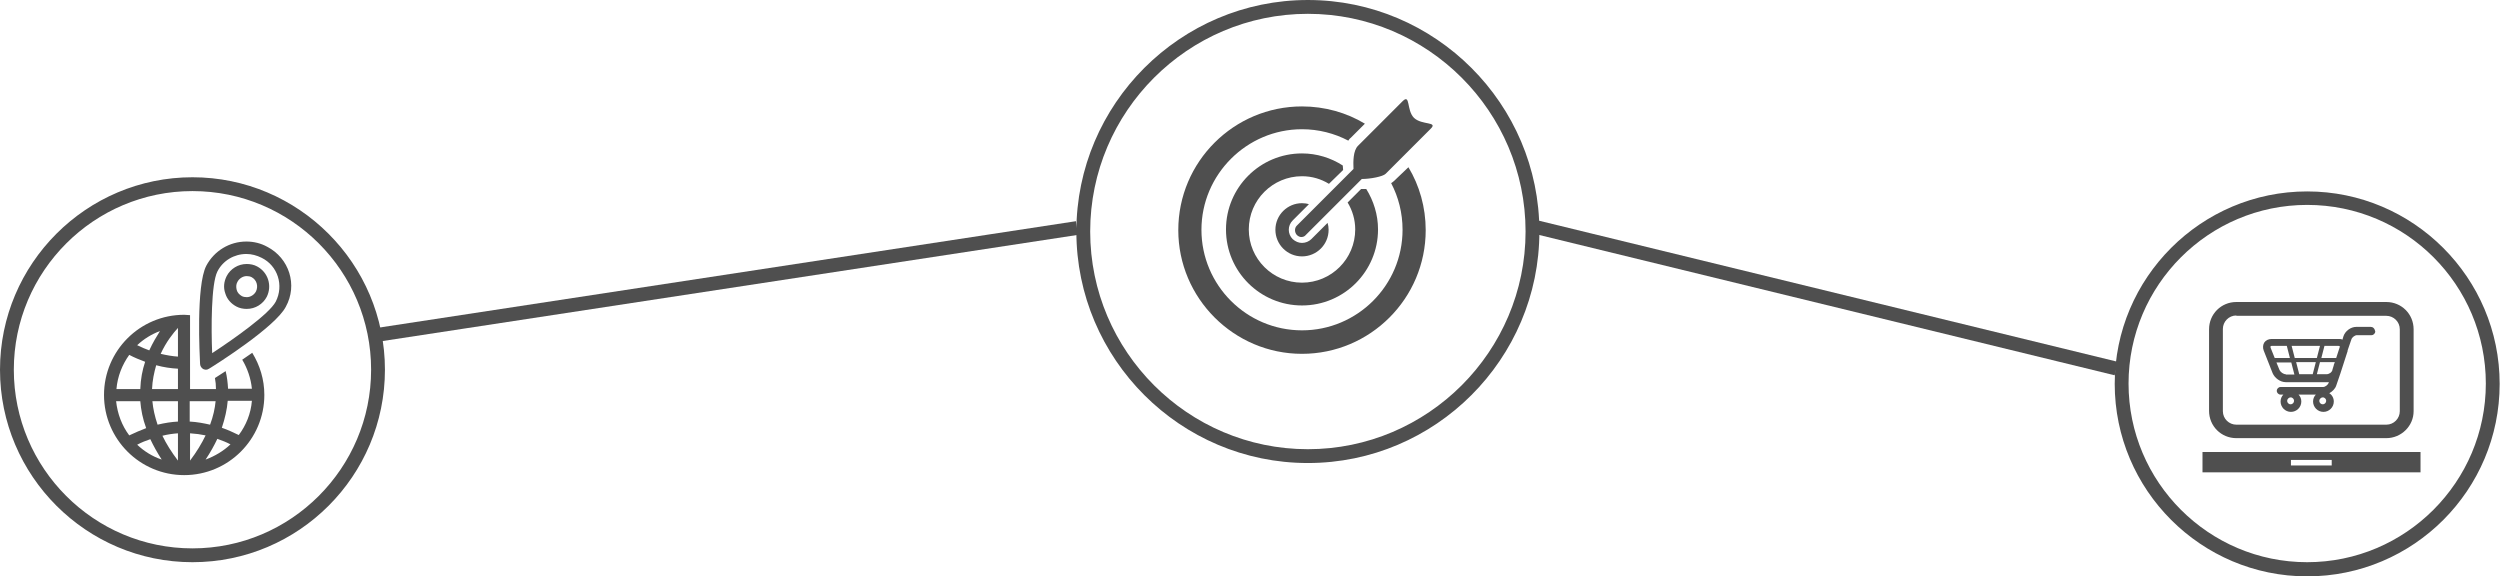 <?xml version="1.0" encoding="utf-8"?>
<!-- Generator: Adobe Illustrator 19.2.0, SVG Export Plug-In . SVG Version: 6.00 Build 0)  -->
<svg version="1.1" id="Capa_1" xmlns="http://www.w3.org/2000/svg" xmlns:xlink="http://www.w3.org/1999/xlink" x="0px" y="0px"
	 viewBox="0 0 723.5 166.8" style="enable-background:new 0 0 723.5 166.8;" xml:space="preserve">
<style type="text/css">
	.st0{fill:#4F4F4F;}
</style>
<g>
	<g>
		<g>
			<g>
				<g>
					<path class="st0" d="M690.6,126.8h-43.4c-4.4,0-7.9-3.5-7.9-7.9V95.3c0-4.4,3.5-7.9,7.9-7.9h43.4c4.4,0,7.9,3.5,7.9,7.9V119
						C698.5,123.3,694.9,126.8,690.6,126.8L690.6,126.8z M647.2,91.3c-2.2,0-3.9,1.8-3.9,3.9V119c0,2.2,1.8,3.9,3.9,3.9h43.4
						c2.2,0,3.9-1.8,3.9-3.9V95.3c0-2.2-1.8-3.9-3.9-3.9H647.2L647.2,91.3z"/>
				</g>
				<path class="st0" d="M699.5,130.8h-4.9h-51.3h-4.9h-1v5.9h1h4.9h51.3h4.9h1v-5.9H699.5z M674.8,134.7H663v-1.6h11.8V134.7z"/>
			</g>
		</g>
		<g>
			<g>
				<path class="st0" d="M686.1,94.6h-4.2c-1.6,0-3.2,1.2-3.7,2.7l-0.3,1c-0.3-0.2-0.7-0.2-1.2-0.2l-19.3,0c-0.9,0-1.7,0.4-2.1,1
					c-0.4,0.6-0.5,1.5-0.2,2.3l2.6,6.6c0.6,1.4,2.2,2.6,3.8,2.6h0l11.9,0c0.2,0,0.4,0,0.6,0l-0.1,0.2c-0.2,0.6-1,1.2-1.6,1.2H660
					c-0.6,0-1.1,0.5-1.1,1.1c0,0.6,0.5,1.1,1.1,1.1h0.8c-0.5,0.5-0.8,1.2-0.8,2c0,1.6,1.3,3,3,3c1.6,0,3-1.3,3-3
					c0-0.8-0.3-1.5-0.8-2h5c-0.5,0.5-0.8,1.2-0.8,2c0,1.6,1.3,3,3,3c1.6,0,3-1.3,3-3c0-1-0.5-1.9-1.3-2.4c0.9-0.5,1.7-1.3,2-2.2
					l1.2-3.5l0,0l2.1-6.5c0-0.1,0-0.1,0-0.2l1.1-3.2c0.2-0.6,1-1.2,1.6-1.2h4.2c0.6,0,1.1-0.5,1.1-1.1
					C687.2,95,686.7,94.6,686.1,94.6z M662.9,117c-0.6,0-1-0.5-1-1s0.5-1,1-1c0.6,0,1,0.5,1,1S663.5,117,662.9,117z M676.7,100.1
					c0.2,0,0.3,0,0.4,0.1c0,0.1,0.1,0.2,0,0.3l-1,3.1h-4.3l0.9-3.5H676.7z M665.4,108.3l-0.9-3.5h5.7l-0.9,3.5H665.4z M664.1,103.6
					l-0.9-3.5l8.2,0l-0.9,3.5H664.1z M657.1,100.2c0,0,0.1-0.1,0.3-0.1l4.4,0l0.9,3.5h-4.4l-1.2-3
					C657.1,100.4,657.1,100.3,657.1,100.2z M661.5,108.3c-0.7,0-1.5-0.6-1.8-1.2l-0.9-2.2h4.3l0.9,3.5H661.5z M673.3,108.3h-2.8
					l0.9-3.5h4.3l-0.3,0.8c0,0,0,0.1,0,0.1l-0.4,1.3l0,0l0,0.1C674.8,107.8,674,108.3,673.3,108.3z M672.2,117c-0.6,0-1-0.5-1-1
					s0.5-1,1-1c0.6,0,1,0.5,1,1S672.8,117,672.2,117z"/>
			</g>
		</g>
	</g>
	<g>
		<path class="st0" d="M378.8,59.1c-0.6-0.2-1.3-0.3-2-0.3c-4.2,0-7.7,3.4-7.7,7.7c0,4.2,3.4,7.7,7.7,7.7c4.2,0,7.7-3.4,7.7-7.7
			c0-0.7-0.1-1.4-0.3-2l-4.7,4.7c-0.7,0.7-1.7,1.1-2.7,1.1c-1,0-1.9-0.4-2.7-1.1c-1.5-1.5-1.5-3.9,0-5.4L378.8,59.1z"/>
		<path class="st0" d="M388.7,49.2c0-0.4-0.1-0.8-0.1-1.3c-3.4-2.2-7.5-3.5-11.8-3.5c-12.2,0-22,9.9-22,22c0,12.2,9.9,22,22,22
			c12.2,0,22-9.9,22-22c0-4.3-1.3-8.3-3.4-11.7c-0.6,0-0.9,0-0.9,0c-0.2,0-0.4,0-0.6,0l-3.9,3.9c1.4,2.3,2.2,5,2.2,7.8
			c0,8.5-6.9,15.4-15.4,15.4c-8.5,0-15.4-6.9-15.4-15.4c0-8.5,6.9-15.4,15.4-15.4c2.9,0,5.5,0.8,7.8,2.2L388.7,49.2z"/>
		<path class="st0" d="M403.4,52.4c-0.2,0.2-0.5,0.4-0.8,0.6c2.1,4,3.3,8.6,3.3,13.5c0,16.1-13.1,29.1-29.1,29.1
			c-16.1,0-29.1-13.1-29.1-29.1s13.1-29.1,29.1-29.1c4.8,0,9.4,1.2,13.4,3.3c0.2-0.3,0.4-0.6,0.7-0.8l4.1-4.1
			c-5.3-3.2-11.6-5-18.2-5c-19.7,0-35.8,16-35.8,35.8c0,19.7,16.1,35.8,35.8,35.8c19.7,0,35.8-16,35.8-35.8c0-6.6-1.8-12.9-5-18.2
			L403.4,52.4z"/>
		<path class="st0" d="M409.2,34.1c-2.2-2.2-1-7.1-3.3-4.8l-12.9,12.9c-1.4,1.4-1.4,4.5-1.3,6.7l-16.4,16.4c-0.7,0.7-0.7,1.9,0,2.7
			c0.4,0.4,0.9,0.6,1.3,0.6c0.5,0,1-0.2,1.3-0.6l16.2-16.2c2.5,0,6.1-0.7,6.9-1.5L414,37.3C416.3,35.1,411.5,36.3,409.2,34.1z"/>
	</g>
	
		<rect x="107.3" y="79.5" transform="matrix(0.989 -0.151 0.151 0.989 -9.891 32.605)" class="st0" width="205.4" height="4"/>
	<rect x="526.5" y="0" transform="matrix(0.237 -0.972 0.972 0.237 319.139 579.391)" class="st0" width="4" height="172.9"/>
	<path class="st0" d="M667.7,166.8c-30.7,0-55.7-25-55.7-55.7s25-55.7,55.7-55.7s55.7,25,55.7,55.7S698.5,166.8,667.7,166.8z
		 M667.7,59.3c-28.5,0-51.7,23.2-51.7,51.7s23.2,51.7,51.7,51.7s51.7-23.2,51.7-51.7S696.3,59.3,667.7,59.3z"/>
	<path class="st0" d="M55.7,162.7C25,162.7,0,137.7,0,107s25-55.7,55.7-55.7s55.7,25,55.7,55.7S86.5,162.7,55.7,162.7z M55.7,55.3
		C27.2,55.3,4,78.5,4,107s23.2,51.7,51.7,51.7s51.7-23.2,51.7-51.7S84.3,55.3,55.7,55.3z"/>
	<path class="st0" d="M378.5,134c-36.9,0-67-30.1-67-67s30.1-67,67-67s67,30.1,67,67S415.4,134,378.5,134z M378.5,4
		c-34.7,0-63,28.3-63,63s28.3,63,63,63s63-28.3,63-63S413.2,4,378.5,4z"/>
	<g>
		<path class="st0" d="M70.1,104.1c1.5,2.5,2.5,5.4,2.8,8.4h-6.9c-0.1-1.8-0.3-3.5-0.7-5.1c-1.2,0.8-2.3,1.5-3.1,2
			c0.2,1,0.3,2.1,0.3,3.2H55V91.2l-0.1,0c0,0,0,0,0,0c-0.5,0-1.1-0.1-1.6-0.1c-12.8,0-23.2,10.4-23.2,23.2
			c0,12.8,10.4,23.2,23.2,23.2c12.8,0,23.2-10.4,23.2-23.2c0-4.5-1.3-8.6-3.5-12.2C72,102.8,71,103.5,70.1,104.1z M64.2,123.8
			c0.9-2.7,1.5-5.3,1.7-7.8h7c-0.3,3.7-1.7,7.1-3.8,9.9C67.6,125.2,66,124.4,64.2,123.8z M62.4,116.1c-0.2,2.1-0.7,4.4-1.6,6.8
			c-1.8-0.4-3.8-0.8-5.9-0.9v-5.9H62.4z M51.5,103.2c-1.6-0.1-3.3-0.4-5-0.8c1.6-3.5,3.7-6.1,5-7.5V103.2z M43.2,101.4
			c-1.1-0.4-2.3-0.9-3.5-1.5c1.9-1.8,4.2-3.2,6.6-4.1C45.3,97.4,44.2,99.2,43.2,101.4z M42,104.7c-0.8,2.4-1.3,5-1.4,7.9h-6.9
			c0.3-3.7,1.7-7.1,3.7-9.9C38.9,103.5,40.4,104.1,42,104.7z M51.5,133.3c-1.9-2.5-3.4-4.9-4.5-7.2c1.6-0.4,3.1-0.6,4.5-0.7V133.3z
			 M51.5,122c-1.9,0.1-3.8,0.4-5.9,0.9c-0.8-2.4-1.3-4.6-1.5-6.8h7.4V122z M40.6,116.1c0.2,2.5,0.7,5.1,1.7,7.8
			c-1.6,0.6-3.2,1.3-4.9,2.1c-2.1-2.8-3.4-6.2-3.8-9.9H40.6z M43.5,127.1c0.9,1.9,2,3.9,3.3,5.9c-2.7-0.9-5.1-2.4-7.1-4.3
			C41,128,42.3,127.5,43.5,127.1z M55,125.4c1.6,0.1,3.1,0.3,4.5,0.6c-1.1,2.3-2.6,4.8-4.5,7.3V125.4z M44,112.6
			c0.1-2.5,0.6-4.8,1.2-6.9c2.2,0.6,4.3,0.9,6.3,1v5.9H44z M62.9,127c1.4,0.5,2.7,1,3.8,1.6c-2,1.9-4.5,3.4-7.2,4.4
			C60.9,130.9,62,128.9,62.9,127z"/>
		<path class="st0" d="M77.3,71.4c-1.8-1-3.9-1.5-6-1.5c-4.9,0-9.3,2.7-11.6,7c-3,5.8-1.9,26.1-1.8,28.4c0,0.6,0.4,1.2,0.9,1.5
			c0.3,0.1,0.5,0.2,0.8,0.2c0.3,0,0.6-0.1,0.9-0.3c2-1.2,19.2-12.1,22.2-17.9C86.2,82.5,83.7,74.7,77.3,71.4z M79.8,87.3
			c-1.9,3.6-12.3,10.9-18.4,14.9c-0.3-7.3-0.3-20,1.5-23.6c1.6-3.2,4.9-5.1,8.4-5.1c1.5,0,3,0.4,4.4,1.1
			C80.4,76.9,82.2,82.6,79.8,87.3z"/>
		<path class="st0" d="M74.4,77.1c-0.9-0.5-2-0.7-3-0.7c-2.5,0-4.7,1.4-5.8,3.5c-0.8,1.6-1,3.3-0.4,5c0.5,1.7,1.7,3,3.2,3.8
			c0.9,0.5,2,0.7,3,0.7c2.5,0,4.7-1.4,5.8-3.5C78.8,82.7,77.6,78.8,74.4,77.1z M74.1,84.3c-0.5,1-1.6,1.7-2.7,1.7
			c-0.5,0-1-0.1-1.4-0.3c-0.7-0.4-1.3-1-1.5-1.8c-0.2-0.8-0.2-1.6,0.2-2.3c0.5-1,1.6-1.7,2.7-1.7c0.5,0,1,0.1,1.4,0.3
			C74.3,81,74.8,82.8,74.1,84.3z"/>
	</g>
</g>
</svg>
